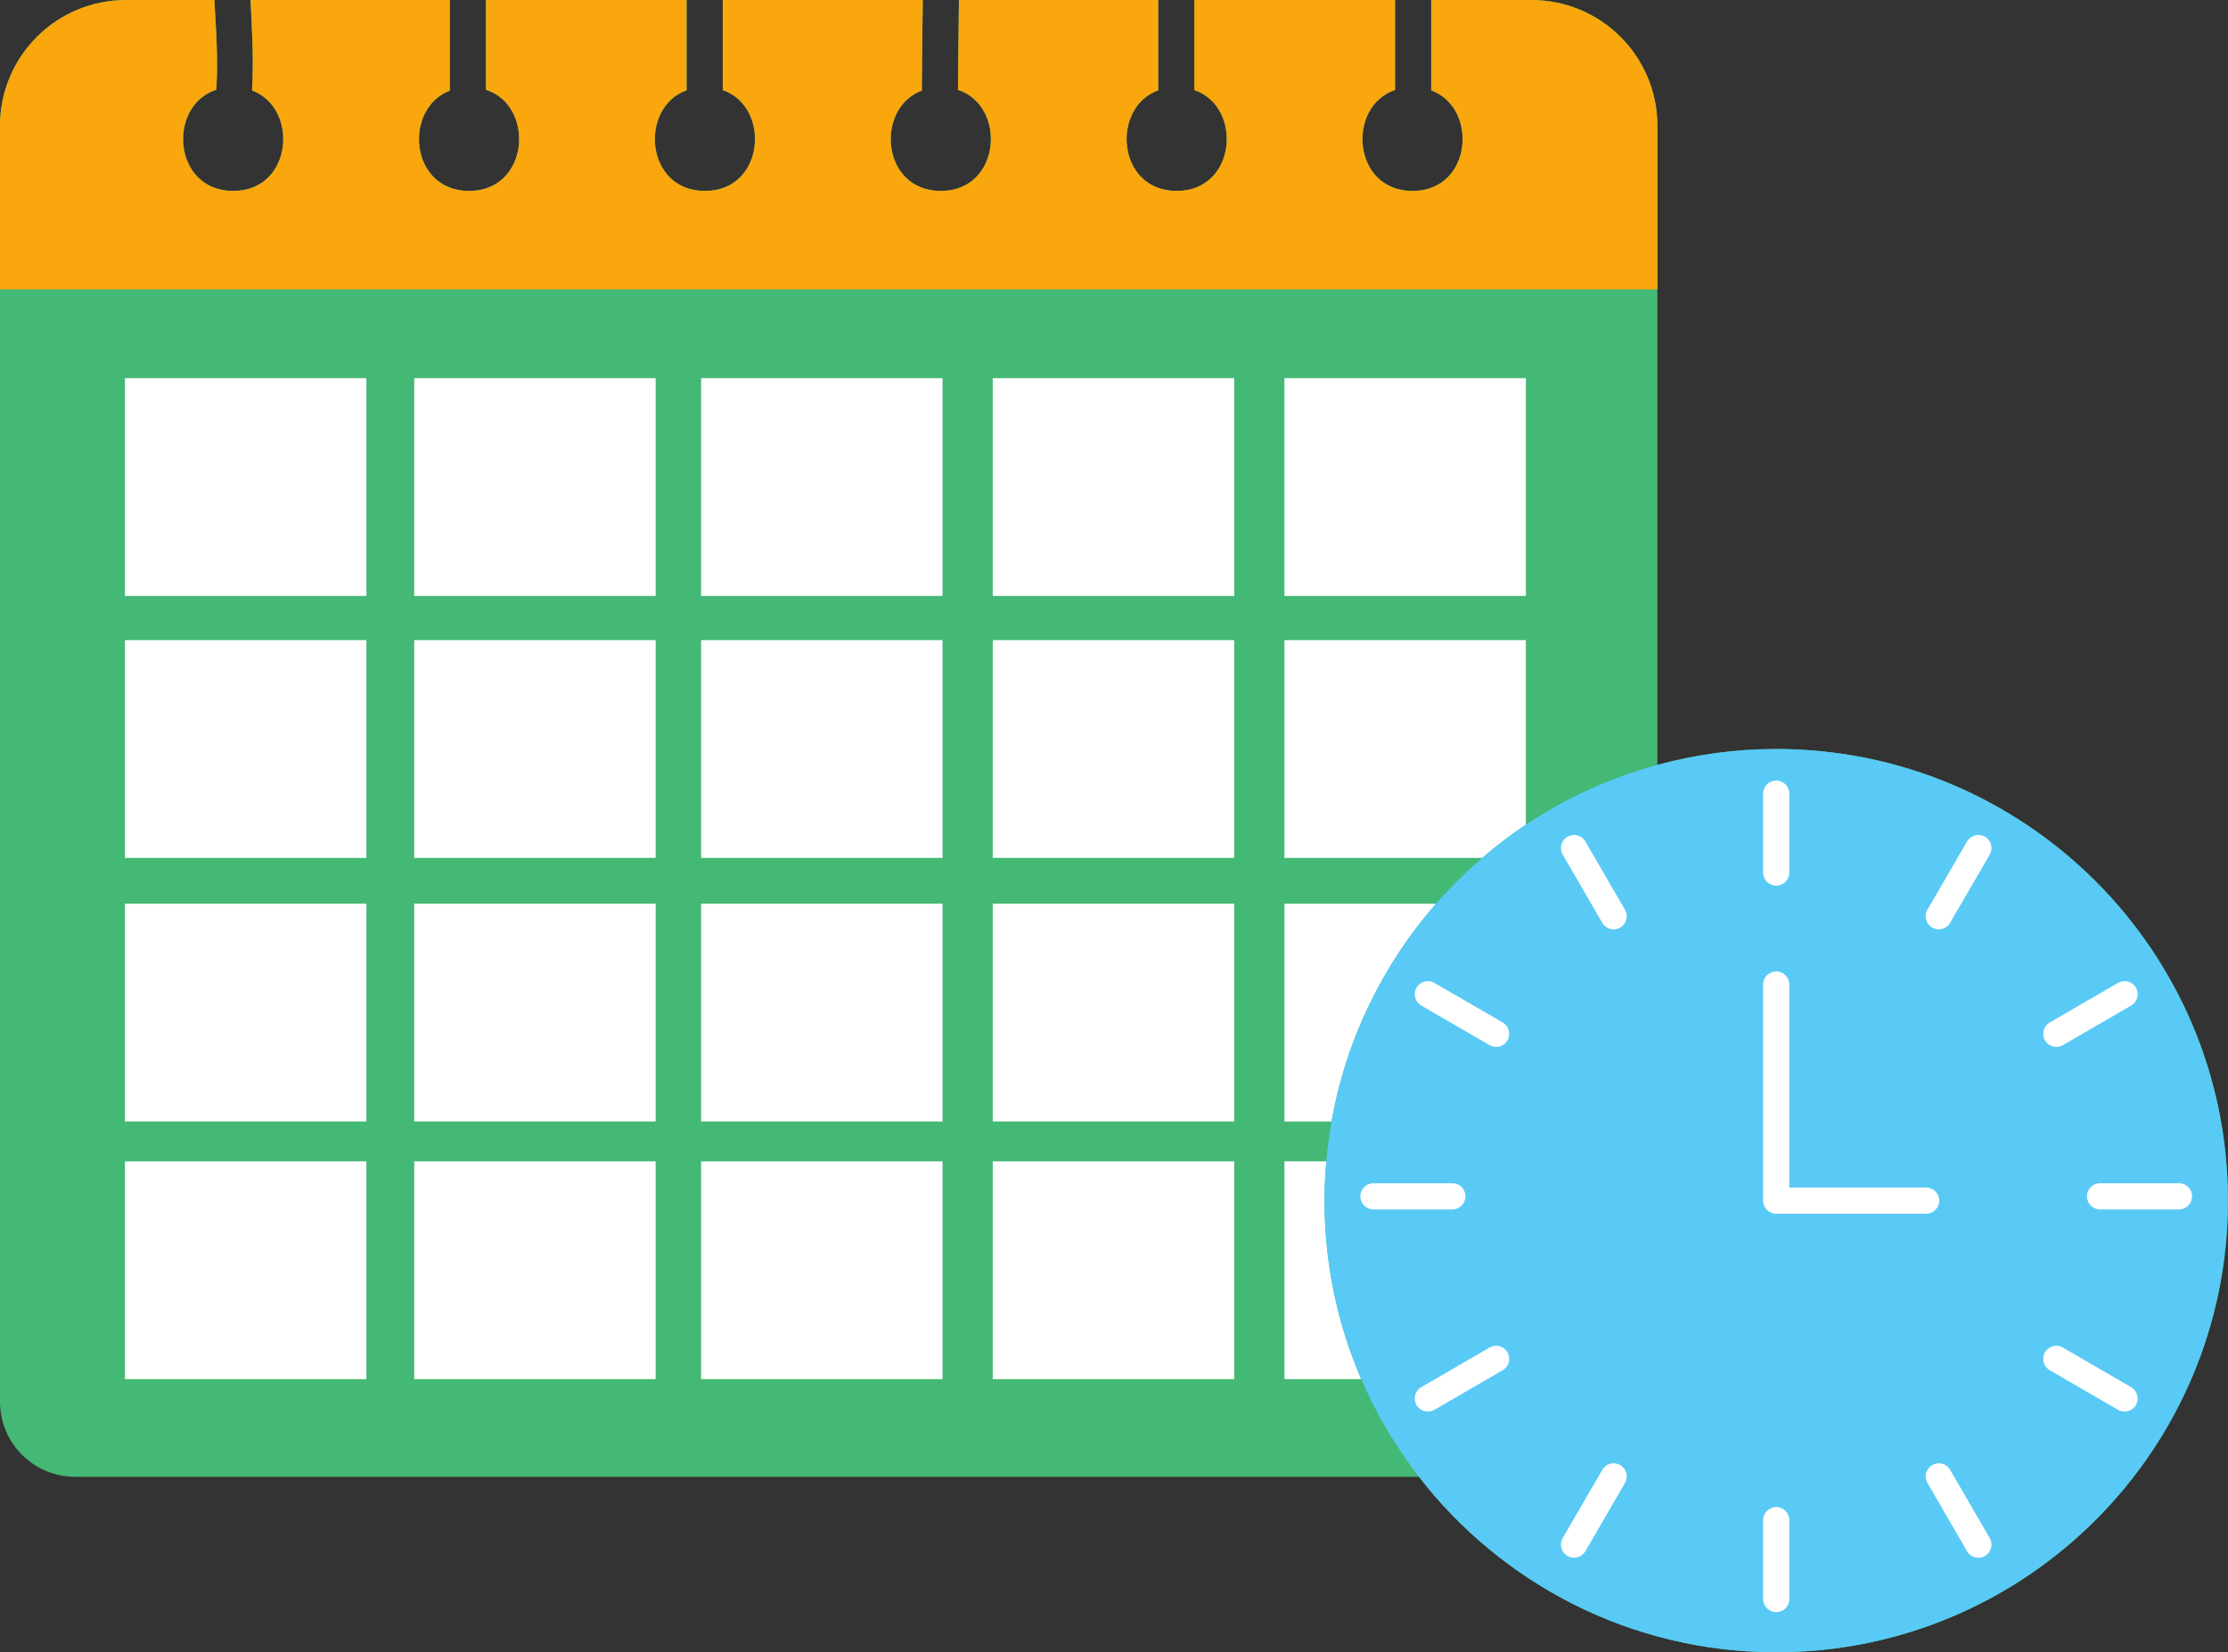 <?xml version="1.0" encoding="UTF-8" standalone="no"?><svg xmlns="http://www.w3.org/2000/svg" xmlns:xlink="http://www.w3.org/1999/xlink" fill="#000000" height="1407.3" preserveAspectRatio="xMidYMid meet" version="1" viewBox="237.2 245.0 1897.4 1407.3" width="1897.4" zoomAndPan="magnify"><rect x="237.2" y="245.0" width="1897.4" height="1407.3" fill="#333333" stroke="none"/><g><g id="change1_1"><path d="M 1749.871 882.969 C 1714.84 882.969 1680.949 887.738 1648.699 896.512 L 1648.699 352.25 C 1648.699 293.031 1600.691 245.02 1541.48 245.02 L 1456.051 245.02 L 1456.051 322.012 C 1496.422 336.77 1491.078 407.621 1440.16 407.621 C 1388.738 407.621 1383.852 335.578 1425.25 321.629 L 1425.25 245.02 L 1254.41 245.02 L 1254.41 321.711 C 1295.629 335.828 1290.531 407.621 1239.289 407.621 C 1188.199 407.621 1183.059 336.531 1223.609 321.93 L 1223.609 245.02 L 1053.871 245.02 C 1053.488 270.52 1053.23 296.02 1053.039 321.512 C 1094.809 335.219 1089.871 407.621 1038.41 407.621 C 987.535 407.621 982.238 337.129 1022.23 322.121 C 1022.422 296.422 1022.691 270.719 1023.07 245.02 L 852.723 245.02 L 852.723 321.73 C 893.879 335.91 888.762 407.621 837.539 407.621 C 786.426 407.621 781.312 336.461 821.922 321.898 L 821.922 245.02 L 651.078 245.02 L 651.078 321.441 C 693.086 334.961 688.215 407.621 636.668 407.621 C 585.883 407.621 580.516 337.391 620.277 322.199 L 620.277 245.02 L 450.574 245.02 C 451.844 270.66 453.391 296.469 451.852 322.059 C 492.035 336.961 486.645 407.621 435.797 407.621 C 384.168 407.621 379.438 334.98 421.387 321.441 C 423.152 296.121 421.176 270.34 419.801 245.02 L 344.414 245.02 C 285.195 245.02 237.191 293.031 237.191 352.25 L 237.191 1438.879 C 237.191 1474.238 265.852 1502.898 301.207 1502.898 L 1445.602 1502.898 C 1515.961 1593.77 1626.039 1652.34 1749.871 1652.34 C 1962.328 1652.34 2134.559 1480.109 2134.559 1267.66 C 2134.559 1055.199 1962.328 882.969 1749.871 882.969" fill="#44b875"/></g><g id="change2_1"><path d="M 1648.68 352.25 C 1648.68 293.031 1600.672 245.02 1541.461 245.02 L 1456.031 245.02 L 1456.031 322.012 C 1496.398 336.77 1491.051 407.621 1440.129 407.621 C 1388.719 407.621 1383.828 335.578 1425.23 321.629 L 1425.23 245.02 L 1254.391 245.02 L 1254.391 321.711 C 1295.609 335.828 1290.512 407.621 1239.262 407.621 C 1188.18 407.621 1183.039 336.531 1223.59 321.93 L 1223.59 245.02 L 1053.852 245.02 C 1053.469 270.52 1053.211 296.02 1053.02 321.512 C 1094.789 335.219 1089.852 407.621 1038.391 407.621 C 987.516 407.621 982.219 337.129 1022.211 322.121 C 1022.398 296.422 1022.672 270.719 1023.051 245.02 L 852.699 245.02 L 852.699 321.73 C 893.855 335.91 888.742 407.621 837.52 407.621 C 786.406 407.621 781.289 336.461 821.902 321.898 L 821.902 245.02 L 651.059 245.02 L 651.059 321.441 C 693.066 334.961 688.191 407.621 636.645 407.621 C 585.863 407.621 580.492 337.391 620.258 322.199 L 620.258 245.02 L 450.551 245.02 C 451.824 270.66 453.371 296.469 451.828 322.059 C 492.016 336.961 486.621 407.621 435.773 407.621 C 384.148 407.621 379.418 334.98 421.367 321.441 C 423.133 296.121 421.156 270.34 419.781 245.02 L 344.395 245.02 C 285.176 245.02 237.172 293.031 237.172 352.25 L 237.172 491.48 L 1648.68 491.48 L 1648.68 352.25" fill="#f9a70d"/></g><g id="change3_1"><path d="M 343.594 752.578 L 549.223 752.578 L 549.223 567.102 L 343.594 567.102 L 343.594 752.578" fill="#ffffff"/></g><g id="change3_2"><path d="M 589.941 752.578 L 795.57 752.578 L 795.57 567.102 L 589.941 567.102 L 589.941 752.578" fill="#ffffff"/></g><g id="change3_3"><path d="M 834.254 752.578 L 1039.879 752.578 L 1039.879 567.102 L 834.254 567.102 L 834.254 752.578" fill="#ffffff"/></g><g id="change3_4"><path d="M 1082.641 752.578 L 1288.27 752.578 L 1288.27 567.102 L 1082.641 567.102 L 1082.641 752.578" fill="#ffffff"/></g><g id="change3_5"><path d="M 1536.648 567.102 L 1331.02 567.102 L 1331.02 752.578 L 1536.648 752.578 L 1536.648 567.102" fill="#ffffff"/></g><g id="change3_6"><path d="M 343.594 975.711 L 549.223 975.711 L 549.223 790.23 L 343.594 790.23 L 343.594 975.711" fill="#ffffff"/></g><g id="change3_7"><path d="M 589.941 975.711 L 795.57 975.711 L 795.57 790.23 L 589.941 790.23 L 589.941 975.711" fill="#ffffff"/></g><g id="change3_8"><path d="M 834.254 975.711 L 1039.879 975.711 L 1039.879 790.23 L 834.254 790.23 L 834.254 975.711" fill="#ffffff"/></g><g id="change3_9"><path d="M 1082.641 975.711 L 1288.27 975.711 L 1288.27 790.23 L 1082.641 790.23 L 1082.641 975.711" fill="#ffffff"/></g><g id="change3_10"><path d="M 1331.02 790.23 L 1331.02 975.711 L 1499.5 975.711 C 1511.301 965.582 1523.68 956.117 1536.648 947.461 L 1536.648 790.23 L 1331.02 790.23" fill="#ffffff"/></g><g id="change3_11"><path d="M 343.594 1200.219 L 549.223 1200.219 L 549.223 1014.738 L 343.594 1014.738 L 343.594 1200.219" fill="#ffffff"/></g><g id="change3_12"><path d="M 589.941 1200.219 L 795.57 1200.219 L 795.57 1014.738 L 589.941 1014.738 L 589.941 1200.219" fill="#ffffff"/></g><g id="change3_13"><path d="M 834.254 1200.219 L 1039.879 1200.219 L 1039.879 1014.738 L 834.254 1014.738 L 834.254 1200.219" fill="#ffffff"/></g><g id="change3_14"><path d="M 1082.641 1200.219 L 1288.27 1200.219 L 1288.27 1014.738 L 1082.641 1014.738 L 1082.641 1200.219" fill="#ffffff"/></g><g id="change3_15"><path d="M 1331.02 1200.219 L 1371.18 1200.219 C 1383.609 1129.949 1415.09 1066.289 1460.129 1014.738 L 1331.02 1014.738 L 1331.02 1200.219" fill="#ffffff"/></g><g id="change3_16"><path d="M 343.594 1419.68 L 549.223 1419.68 L 549.223 1234.191 L 343.594 1234.191 L 343.594 1419.68" fill="#ffffff"/></g><g id="change3_17"><path d="M 589.941 1419.68 L 795.57 1419.68 L 795.57 1234.191 L 589.941 1234.191 L 589.941 1419.68" fill="#ffffff"/></g><g id="change3_18"><path d="M 834.254 1419.68 L 1039.879 1419.68 L 1039.879 1234.191 L 834.254 1234.191 L 834.254 1419.68" fill="#ffffff"/></g><g id="change3_19"><path d="M 1082.641 1419.68 L 1288.27 1419.68 L 1288.27 1234.191 L 1082.641 1234.191 L 1082.641 1419.68" fill="#ffffff"/></g><g id="change3_20"><path d="M 1331.02 1419.68 L 1396.43 1419.68 C 1376.34 1373.039 1365.172 1321.66 1365.172 1267.66 C 1365.172 1256.371 1365.75 1245.23 1366.711 1234.191 L 1331.02 1234.191 L 1331.02 1419.68" fill="#ffffff"/></g><g id="change4_1"><path d="M 1749.852 882.969 C 1714.82 882.969 1680.93 887.738 1648.68 896.512 C 1608.309 907.488 1570.578 924.828 1536.648 947.461 C 1523.68 956.117 1511.301 965.582 1499.5 975.711 C 1485.461 987.762 1472.309 1000.801 1460.129 1014.738 C 1415.09 1066.289 1383.609 1129.949 1371.18 1200.219 C 1369.199 1211.391 1367.699 1222.711 1366.711 1234.191 C 1365.75 1245.23 1365.172 1256.371 1365.172 1267.66 C 1365.172 1321.66 1376.34 1373.039 1396.43 1419.68 C 1409.309 1449.578 1425.898 1477.488 1445.578 1502.898 C 1515.941 1593.77 1626.02 1652.34 1749.852 1652.34 C 1962.309 1652.34 2134.539 1480.109 2134.539 1267.66 C 2134.539 1055.199 1962.309 882.969 1749.852 882.969" fill="#59caf5"/></g><g id="change3_21"><path d="M 1749.852 999.367 C 1756.012 999.367 1761.012 994.371 1761.012 988.211 L 1761.012 920.992 C 1761.012 914.832 1756.012 909.836 1749.852 909.836 C 1743.691 909.836 1738.691 914.832 1738.691 920.992 L 1738.691 988.211 C 1738.691 994.371 1743.691 999.367 1749.852 999.367" fill="#ffffff"/></g><g id="change3_22"><path d="M 1749.852 1528.641 C 1743.691 1528.641 1738.691 1533.629 1738.691 1539.801 L 1738.691 1607.012 C 1738.691 1613.172 1743.691 1618.172 1749.852 1618.172 C 1756.012 1618.172 1761.012 1613.172 1761.012 1607.012 L 1761.012 1539.801 C 1761.012 1533.629 1756.012 1528.641 1749.852 1528.641" fill="#ffffff"/></g><g id="change3_23"><path d="M 1406.84 1275.16 L 1474.059 1275.16 C 1480.219 1275.16 1485.211 1270.16 1485.211 1264 C 1485.211 1257.84 1480.219 1252.852 1474.059 1252.852 L 1406.84 1252.852 C 1400.68 1252.852 1395.691 1257.84 1395.691 1264 C 1395.691 1270.16 1400.68 1275.16 1406.84 1275.16" fill="#ffffff"/></g><g id="change3_24"><path d="M 2092.859 1252.852 L 2025.641 1252.852 C 2019.48 1252.852 2014.488 1257.84 2014.488 1264 C 2014.488 1270.16 2019.48 1275.16 2025.641 1275.16 L 2092.859 1275.16 C 2099.02 1275.16 2104.012 1270.16 2104.012 1264 C 2104.012 1257.84 2099.02 1252.852 2092.859 1252.852" fill="#ffffff"/></g><g id="change3_25"><path d="M 1601.77 1031.07 C 1604.859 1036.398 1611.691 1038.211 1617.02 1035.121 C 1622.352 1032.031 1624.16 1025.199 1621.07 1019.871 L 1587.328 961.734 C 1584.23 956.406 1577.41 954.598 1572.078 957.688 C 1566.75 960.781 1564.941 967.609 1568.031 972.938 L 1601.77 1031.07" fill="#ffffff"/></g><g id="change3_26"><path d="M 1897.93 1496.93 C 1894.84 1491.602 1888.012 1489.789 1882.691 1492.879 C 1877.359 1495.98 1875.539 1502.801 1878.641 1508.129 L 1912.371 1566.27 C 1915.461 1571.602 1922.289 1573.41 1927.621 1570.32 C 1932.949 1567.23 1934.762 1560.398 1931.672 1555.07 L 1897.93 1496.93" fill="#ffffff"/></g><g id="change3_27"><path d="M 1458.781 1445.82 L 1516.922 1412.078 C 1522.25 1408.988 1524.059 1402.172 1520.969 1396.828 C 1517.871 1391.512 1511.051 1389.691 1505.719 1392.789 L 1447.578 1426.531 C 1442.25 1429.621 1440.441 1436.449 1443.531 1441.781 C 1446.629 1447.102 1453.449 1448.922 1458.781 1445.82" fill="#ffffff"/></g><g id="change3_28"><path d="M 1993.98 1135.211 L 2052.121 1101.48 C 2057.441 1098.391 2059.262 1091.559 2056.172 1086.23 C 2053.07 1080.898 2046.25 1079.09 2040.922 1082.18 L 1982.789 1115.922 C 1977.461 1119.012 1975.641 1125.84 1978.738 1131.172 C 1981.828 1136.5 1988.66 1138.309 1993.98 1135.211" fill="#ffffff"/></g><g id="change3_29"><path d="M 1927.621 957.688 C 1922.289 954.598 1915.469 956.406 1912.371 961.738 L 1878.641 1019.871 C 1875.539 1025.199 1877.359 1032.031 1882.691 1035.121 C 1888.012 1038.211 1894.84 1036.398 1897.93 1031.07 L 1931.672 972.938 C 1934.762 967.605 1932.949 960.781 1927.621 957.688" fill="#ffffff"/></g><g id="change3_30"><path d="M 1617.02 1492.879 C 1611.691 1489.789 1604.859 1491.602 1601.77 1496.93 L 1568.031 1555.07 C 1564.941 1560.398 1566.75 1567.23 1572.078 1570.32 C 1577.41 1573.41 1584.23 1571.602 1587.328 1566.27 L 1621.07 1508.129 C 1624.16 1502.801 1622.352 1495.98 1617.02 1492.879" fill="#ffffff"/></g><g id="change3_31"><path d="M 2052.121 1426.531 L 1993.98 1392.789 C 1988.66 1389.691 1981.828 1391.512 1978.738 1396.828 C 1975.641 1402.16 1977.461 1408.988 1982.781 1412.078 L 2040.922 1445.82 C 2046.25 1448.922 2053.07 1447.102 2056.172 1441.781 C 2059.262 1436.449 2057.449 1429.621 2052.121 1426.531" fill="#ffffff"/></g><g id="change3_32"><path d="M 1447.578 1101.48 L 1505.719 1135.211 C 1511.051 1138.309 1517.879 1136.5 1520.969 1131.172 C 1524.059 1125.84 1522.25 1119.012 1516.922 1115.922 L 1458.781 1082.18 C 1453.449 1079.09 1446.629 1080.898 1443.531 1086.23 C 1440.441 1091.559 1442.25 1098.391 1447.578 1101.48" fill="#ffffff"/></g><g id="change3_33"><path d="M 1749.852 1278.809 L 1877.531 1278.809 C 1883.691 1278.809 1888.68 1273.82 1888.68 1267.66 C 1888.68 1261.5 1883.691 1256.5 1877.531 1256.5 L 1761.012 1256.5 L 1761.012 1083.609 C 1761.012 1077.449 1756.012 1072.449 1749.852 1072.449 C 1743.691 1072.449 1738.691 1077.449 1738.691 1083.609 L 1738.691 1267.66 C 1738.691 1273.82 1743.691 1278.809 1749.852 1278.809" fill="#ffffff"/></g></g></svg>